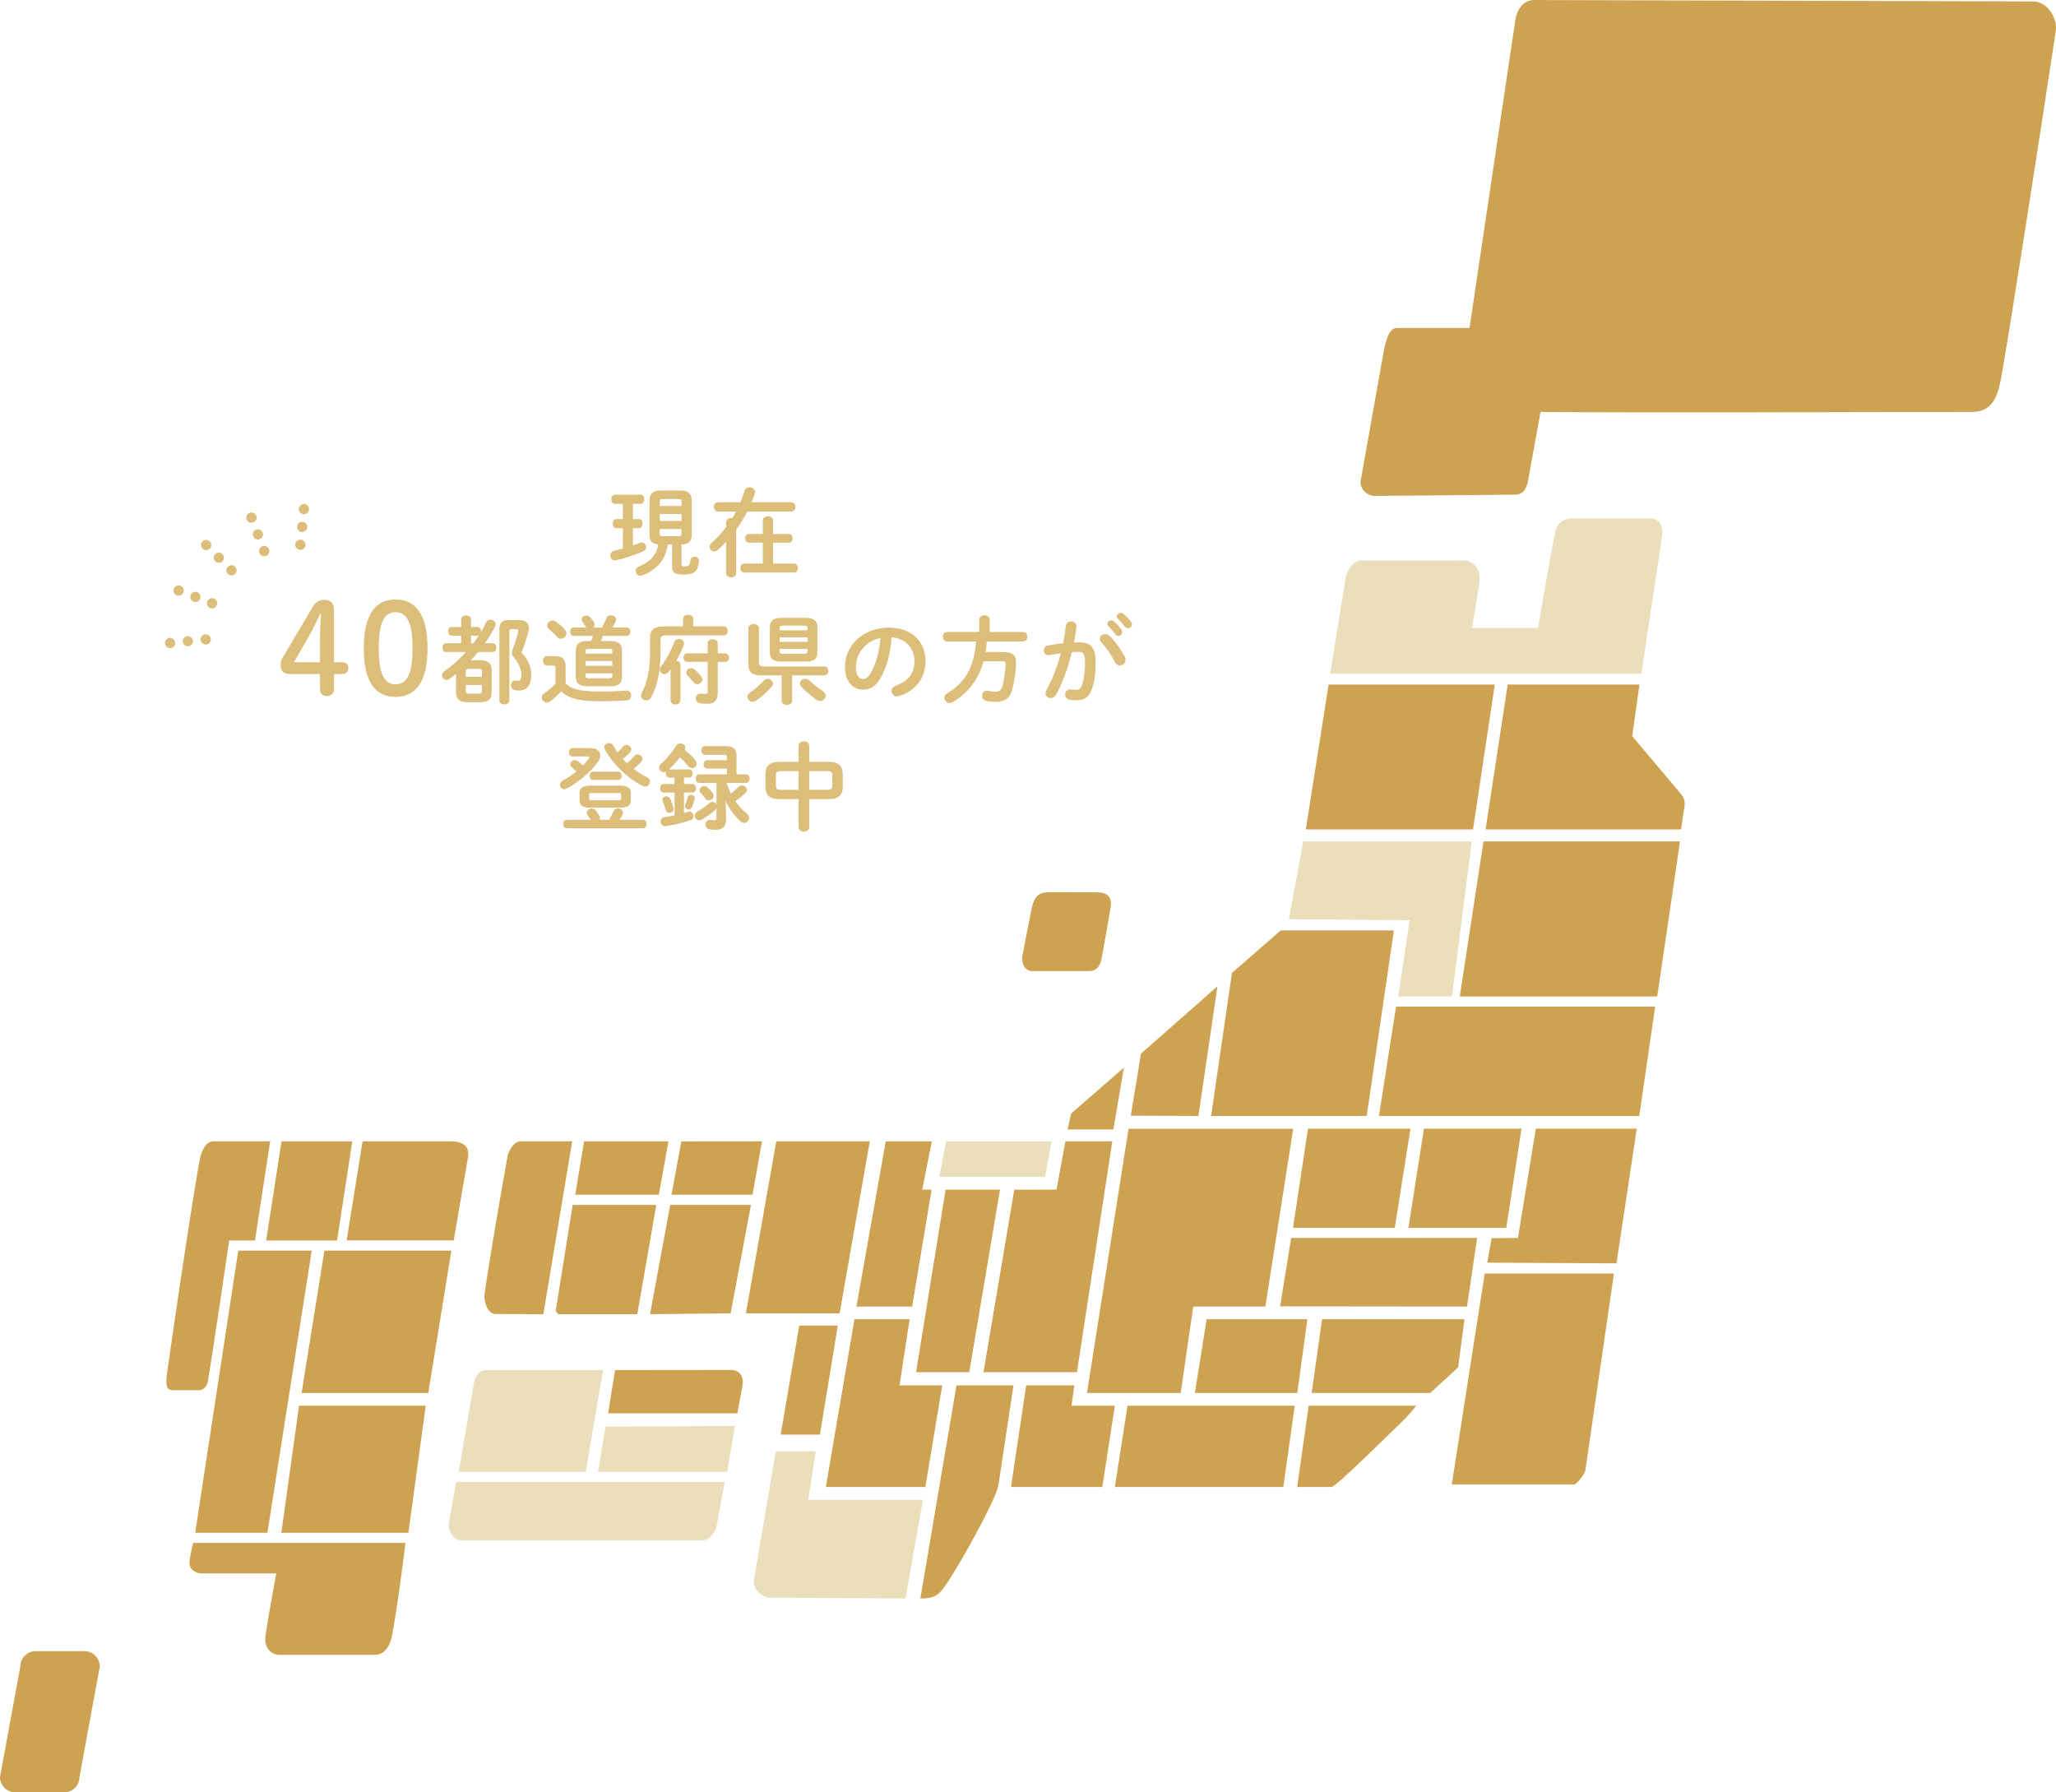 <svg width="390" height="340" viewBox="0 0 390 340" fill="none" xmlns="http://www.w3.org/2000/svg">
<g clip-path="url(#clip0_9323_46172)">
<path d="M385.617 0.27L291.467 0.01C289.191 -0.145 288.113 1.265 287.521 3.283L278.75 62.218H264.969C263.526 62.218 262.939 64.434 262.544 66.273L258.064 91.418C258.074 92.856 259.315 94.029 260.706 94.068L287.44 93.832C288.556 93.832 289.47 93.141 289.802 91.432C290.317 88.733 292.218 78.136 292.218 78.136C317.604 78.343 348.702 78.136 374.093 78.136C378.428 78.136 379.116 74.341 379.751 70.821C381.344 61.716 386.416 29.33 389.967 5.784C390.27 3.766 388.591 0.265 385.622 0.265L385.617 0.27Z" fill="#CDA250"/>
<path d="M137.469 281.102C137.469 281.102 136.405 286.987 135.943 289.42C135.645 290.994 134.298 292.191 133.388 292.191H87.442C86.326 292.191 84.969 290.767 85.147 288.894L86.528 281.102H137.469Z" fill="#EADEBB"/>
<path d="M114.397 259.893L111.101 279.175H87.004L89.929 262.22C90.146 261.08 90.935 259.893 92.33 259.893H114.397Z" fill="#EADEBB"/>
<path d="M139.389 270.499L137.945 279.175H113.439L114.878 270.615L139.389 270.499Z" fill="#EADEBB"/>
<path d="M139.87 268.086H115.359L116.673 259.888C116.673 259.888 131.859 259.864 138.629 259.864C140.361 259.864 141.121 261.211 140.856 262.722L139.87 268.086Z" fill="#CDA250"/>
<path d="M240.025 247.838H226.341L223.969 264.229H206.189L214.071 214.119H245.308L240.025 247.838Z" fill="#CDA250"/>
<path d="M311.339 127.791H252.324L255.293 109.343C255.707 107.977 256.737 106.311 258.31 106.311C264.671 106.364 270.763 106.311 277.581 106.311C279.587 106.311 280.91 108.044 280.641 110.173C280.28 113.007 279.241 119.11 279.241 119.11H291.737C291.737 119.11 294.378 103.728 295.028 100.899C295.422 99.19 296.515 98.355 298.203 98.355H313.25C315.039 98.355 315.506 100.421 315.309 101.478L311.344 127.786L311.339 127.791Z" fill="#EADEBB"/>
<path d="M314.355 189.018H276.906L281.4 159.611H318.681L314.355 189.018Z" fill="#CDA250"/>
<path d="M264.409 176.485L259.251 211.681H229.736L233.687 184.548L242.949 176.485H264.409Z" fill="#CDA250"/>
<path d="M310.953 211.681H261.566L264.819 190.95H313.961L310.953 211.681Z" fill="#CDA250"/>
<path d="M306.145 241.572L300.741 278.815C300.765 279.496 298.966 281.586 298.696 281.586H275.389L281.634 241.572H306.145Z" fill="#CDA250"/>
<path d="M283.547 129.853L279.414 157.333H247.695L252.021 129.853H283.547Z" fill="#CDA250"/>
<path d="M310.986 129.853L309.61 139.639C309.61 139.639 318.348 149.98 319.07 150.898C319.792 151.815 319.566 152.998 319.378 154.012C319.094 155.552 318.882 157.333 318.882 157.333H281.799L285.995 129.853H310.986Z" fill="#CDA250"/>
<path d="M192.398 225.669L200.414 225.66L202.098 216.501H210.995L204.283 260.291H186.557L192.398 225.669Z" fill="#CDA250"/>
<path d="M154.732 275.319L153.332 284.478H175.071L171.77 303.215L145.609 303.066C144.011 302.467 142.808 301.361 143.015 299.667L147.163 275.319H154.722H154.732Z" fill="#EADEBB"/>
<path d="M164.991 216.501L159.265 249.124H141.486L147.251 216.501H164.991Z" fill="#CDA250"/>
<path d="M275.419 189.018H265.237L267.378 174.573L244.484 174.356L247.213 159.611L279.177 159.621L275.419 189.018Z" fill="#EADEBB"/>
<path d="M310.472 214.091L306.628 239.645L282.117 239.51L282.935 234.875L287.939 234.827L291.332 214.091H310.472Z" fill="#CDA250"/>
<path d="M243.436 282.069H211.477L213.878 266.644H245.596L243.436 282.069Z" fill="#CDA250"/>
<path d="M175.529 282.069H156.652L162.08 250.248H172.55L170.625 262.786H178.733L175.529 282.069Z" fill="#CDA250"/>
<path d="M242.82 247.804L278.273 247.838L280.197 234.821H244.918L242.82 247.804Z" fill="#CDA250"/>
<path d="M179.373 225.663H189.689L183.858 260.289H173.768L179.373 225.663Z" fill="#CDA250"/>
<path d="M192.25 262.785L189.359 281.928C188.671 284.979 180.669 299.434 178.523 301.805C177.508 302.925 176.579 303.215 174.582 303.215L181.439 262.785H192.25Z" fill="#CDA250"/>
<path d="M108.536 216.499L103.065 249.31C103.065 249.31 96.367 249.242 94.01 249.242C92.398 249.242 91.763 246.708 91.912 245.559C92.682 239.678 95.213 225.247 96.281 219.338C96.454 218.372 97.416 216.494 98.817 216.494H108.541L108.536 216.499Z" fill="#CDA250"/>
<path d="M277.796 250.248L276.579 259.397L271.305 264.23H248.811L250.774 250.248H277.796Z" fill="#CDA250"/>
<path d="M248.113 214.091H267.552L264.579 232.896H245.27L248.113 214.091Z" fill="#CDA250"/>
<path d="M270.107 214.091H288.617L285.726 232.896H267.162L270.107 214.091Z" fill="#CDA250"/>
<path d="M124.491 228.556L120.887 249.287H105.99C105.832 249.287 105.225 248.659 105.466 248.302L108.632 228.556H124.491Z" fill="#CDA250"/>
<path d="M142.449 228.556L138.6 249.123L123.309 249.287L127.134 228.556H142.449Z" fill="#CDA250"/>
<path d="M176.755 216.501L174.941 225.664H176.712L173.026 247.839H162.455L168.013 216.501H176.755Z" fill="#CDA250"/>
<path d="M203.788 262.785L203.254 266.643H211.477L209.091 282.068H191.773L194.656 262.785H203.788Z" fill="#CDA250"/>
<path d="M247.999 250.248L246.079 264.23H226.654L228.887 250.248H247.999Z" fill="#CDA250"/>
<path d="M214.498 211.633L216.428 199.872L230.935 187.088L227.331 211.682L214.498 211.633Z" fill="#CDA250"/>
<path d="M246.059 282.069H252.569C253.387 282.069 263.068 272.427 264.598 270.994C266.022 269.651 267.471 268.189 268.669 266.644H248.243L246.059 282.069Z" fill="#CDA250"/>
<path d="M158.924 251.436L155.527 272.128H148.088L151.615 251.436H158.924Z" fill="#CDA250"/>
<path d="M109.113 226.625H124.973L126.801 216.501H110.793L109.113 226.625Z" fill="#CDA250"/>
<path d="M144.541 216.501L142.751 226.625H127.373L129.25 216.515L144.541 216.501Z" fill="#CDA250"/>
<path d="M199.463 216.501L198.255 223.25H178.152L179.466 216.501H199.463Z" fill="#EADEBB"/>
<path d="M202.502 214.255L203.19 211.228L213.193 202.504L211.187 214.255H202.502Z" fill="#CDA250"/>
<path d="M59.135 237.231L50.724 290.749H37.025L45.196 237.231H59.135Z" fill="#CDA250"/>
<path d="M81.24 264.229H57.211L61.537 237.231C61.537 237.231 83.959 237.231 85.619 237.231L81.24 264.229Z" fill="#CDA250"/>
<path d="M76.915 292.677C76.915 292.677 75.37 305.307 74.307 310.55C74.018 311.979 73.08 313.915 71.088 313.915H53.102C51.264 313.915 50.017 312.409 50.373 310.13C51.139 305.21 52.404 298.461 52.404 298.461H38.229C37.199 298.461 35.727 297.722 35.953 296.109C36.203 294.338 36.651 292.677 36.651 292.677H76.91H76.915Z" fill="#CDA250"/>
<path d="M80.758 266.644L77.467 290.75H53.365L56.729 266.644H80.758Z" fill="#CDA250"/>
<path d="M48.362 235.306H43.473C43.473 235.306 40.475 255.892 39.407 262.14C39.258 263.023 38.479 263.699 37.901 263.699H32.724C31.189 263.699 31.482 261.821 31.834 259.422C32.733 253.242 35.587 233.244 37.723 220.817C37.997 219.209 38.604 216.501 40.543 216.501H51.249L48.367 235.301L48.362 235.306Z" fill="#CDA250"/>
<path d="M88.74 219.721C89.091 217.703 88.302 216.501 85.42 216.501H68.772L65.76 235.301H86.06L88.74 219.716V219.721Z" fill="#CDA250"/>
<path d="M50.484 235.306L53.405 216.501H66.825L63.938 235.306H50.484Z" fill="#CDA250"/>
<path d="M195.724 184.201C194.463 184.201 193.66 182.729 193.953 181.251C194.564 178.19 195.57 172.638 195.887 171.552C196.479 169.514 197.721 169.234 199.26 169.234C201.074 169.234 205.439 169.259 207.883 169.259C209.62 169.259 210.996 169.741 210.678 171.991C210.491 173.324 209.172 180.797 208.946 181.908C208.633 183.424 207.902 184.206 206.54 184.206H195.724V184.201Z" fill="#CDA250"/>
<path d="M12.159 340H2.921C1.309 340 0 338.687 0 337.07L3.849 316.136C3.849 314.518 5.158 313.205 6.77 313.205H16.008C17.62 313.205 18.929 314.518 18.929 316.136L15.08 337.07C15.08 338.687 13.771 340 12.159 340Z" fill="#CDA250"/>
<path d="M60.703 127.857H54.991C53.863 127.857 53.239 127.281 53.239 126.225C53.239 125.577 53.359 125.169 53.767 124.497L59.287 115.185C59.887 114.177 60.439 113.793 61.495 113.793C62.839 113.793 63.367 114.489 63.367 115.905V125.625H64.807C65.647 125.625 66.079 126.009 66.079 126.729C66.079 127.449 65.647 127.857 64.807 127.857H63.367V130.689C63.367 131.553 62.863 132.033 61.999 132.033C61.159 132.033 60.703 131.553 60.703 130.689V127.857ZM60.703 125.625V121.209C60.703 119.601 60.775 118.041 60.895 116.433H60.727C60.103 117.849 59.431 119.217 58.591 120.681L55.759 125.625H60.703ZM75.026 113.721C78.674 113.721 81.099 116.313 81.099 122.961C81.099 129.609 78.674 132.201 75.026 132.201C71.379 132.201 69.002 129.609 69.002 122.961C69.002 116.313 71.379 113.721 75.026 113.721ZM75.026 116.121C73.034 116.121 71.835 117.801 71.835 122.961C71.835 128.121 73.034 129.801 75.026 129.801C77.043 129.801 78.266 128.121 78.266 122.961C78.266 117.801 77.043 116.121 75.026 116.121ZM86.5 131.349V127.821C86.086 128.163 85.672 128.487 85.24 128.793C85.06 128.937 84.862 128.991 84.7 128.991C84.214 128.991 83.854 128.559 83.854 128.109C83.854 127.839 83.98 127.551 84.286 127.335C85.726 126.327 87.13 125.085 88.408 123.681H84.61C84.142 123.681 83.908 123.267 83.908 122.853C83.908 122.439 84.142 122.025 84.61 122.025H87.472V120.585H85.708C85.24 120.585 85.006 120.171 85.006 119.757C85.006 119.343 85.24 118.929 85.708 118.929H87.472V117.507C87.472 116.985 87.94 116.733 88.408 116.733C88.876 116.733 89.344 116.985 89.344 117.507V118.929H90.55C91.018 118.929 91.252 119.343 91.252 119.757V119.883C91.594 119.289 91.918 118.695 92.206 118.083C92.386 117.705 92.71 117.543 93.034 117.543C93.538 117.543 94.024 117.903 94.024 118.407C94.024 118.551 93.988 118.695 93.916 118.839C93.376 119.901 92.728 120.963 91.972 122.025H93.448C93.916 122.025 94.15 122.439 94.15 122.853C94.15 123.267 93.916 123.681 93.448 123.681H90.676C90.226 124.221 89.776 124.743 89.29 125.247H91.108C92.602 125.247 93.268 125.859 93.268 127.101V131.349C93.268 132.771 92.404 133.203 91.108 133.203H88.66C87.166 133.203 86.5 132.591 86.5 131.349ZM88.93 131.583H90.838C91.288 131.583 91.414 131.439 91.414 131.079V129.927H88.354V131.079C88.354 131.493 88.552 131.583 88.93 131.583ZM91.414 128.379V127.371C91.414 127.011 91.288 126.867 90.838 126.867H88.93C88.48 126.867 88.354 127.011 88.354 127.371V128.379H91.414ZM89.344 122.025H89.794C90.154 121.539 90.514 121.035 90.856 120.513C90.766 120.567 90.658 120.585 90.55 120.585H89.344V122.025ZM96.58 117.615H98.38C99.694 117.615 100.324 118.173 100.324 119.127C100.324 119.379 100.27 119.649 100.198 119.955C99.838 121.305 99.37 122.691 98.92 123.789C100.27 125.229 100.774 126.579 100.774 127.983C100.774 130.089 99.874 130.989 98.452 130.989C98.11 130.989 97.894 130.953 97.606 130.899C97.12 130.809 96.904 130.413 96.904 129.999C96.904 129.549 97.192 129.099 97.678 129.099H97.786C97.984 129.117 98.11 129.153 98.272 129.153C98.614 129.153 98.902 128.919 98.902 127.965C98.902 126.975 98.38 125.715 97.462 124.707C97.21 124.437 97.102 124.167 97.102 123.825C97.102 123.591 97.156 123.339 97.282 123.033C97.642 122.223 98.038 120.945 98.272 119.847C98.29 119.757 98.308 119.685 98.308 119.613C98.308 119.415 98.2 119.343 97.93 119.343H97.048C96.706 119.343 96.616 119.469 96.616 119.829V132.897C96.616 133.383 96.148 133.617 95.68 133.617C95.194 133.617 94.726 133.383 94.726 132.897V119.397C94.726 118.173 95.194 117.615 96.58 117.615ZM111.412 121.593H112.132C112.258 121.269 112.384 120.945 112.474 120.621H108.802C108.37 120.621 108.154 120.225 108.154 119.829C108.154 119.433 108.37 119.037 108.802 119.037H111.25C111.178 118.965 111.106 118.893 111.052 118.785C110.926 118.569 110.71 118.245 110.476 117.939C110.368 117.795 110.314 117.633 110.314 117.507C110.314 117.093 110.764 116.769 111.232 116.769C111.484 116.769 111.736 116.859 111.934 117.075C112.186 117.327 112.456 117.687 112.654 117.993C112.744 118.155 112.798 118.317 112.798 118.461C112.798 118.695 112.69 118.893 112.546 119.037H114.184C114.49 118.479 114.796 117.867 115.03 117.273C115.174 116.877 115.534 116.715 115.894 116.715C116.38 116.715 116.884 117.021 116.884 117.507C116.884 117.597 116.866 117.705 116.812 117.813C116.632 118.227 116.416 118.641 116.182 119.037H118.918C119.35 119.037 119.566 119.433 119.566 119.829C119.566 120.225 119.35 120.621 118.918 120.621H114.364C114.256 120.945 114.148 121.269 114.004 121.593H115.786C117.37 121.593 117.982 122.187 117.982 123.465V128.307C117.982 129.801 117.154 130.179 115.786 130.179H111.412C109.828 130.179 109.216 129.585 109.216 128.307V123.465C109.216 122.187 109.828 121.593 111.412 121.593ZM111.61 128.667H115.588C116.02 128.667 116.146 128.559 116.146 128.217V127.731H111.052V128.217C111.052 128.613 111.268 128.667 111.61 128.667ZM111.052 125.391V126.309H116.146V125.391H111.052ZM116.146 123.987V123.519C116.146 123.177 116.02 123.069 115.588 123.069H111.61C111.178 123.069 111.052 123.177 111.052 123.519V123.987H116.146ZM107.29 126.471V129.621C108.388 130.755 110.08 131.169 114.004 131.169C115.858 131.169 117.352 131.115 118.738 130.989H118.846C119.44 130.989 119.728 131.439 119.728 131.925C119.728 132.375 119.458 132.843 118.864 132.879C117.388 132.969 115.93 133.023 114.022 133.023C109.756 133.023 107.812 132.465 106.462 131.115C105.868 131.799 105.166 132.447 104.356 133.041C104.158 133.185 103.942 133.257 103.744 133.257C103.204 133.257 102.772 132.807 102.772 132.303C102.772 132.015 102.934 131.709 103.294 131.457C104.032 130.953 104.752 130.359 105.364 129.693V126.705C105.364 126.363 105.274 126.237 104.806 126.237H103.78C103.258 126.237 102.988 125.787 102.988 125.337C102.988 124.905 103.258 124.455 103.78 124.455H105.238C106.732 124.455 107.29 125.085 107.29 126.471ZM105.49 117.939C106.102 118.371 106.678 118.911 107.128 119.433C107.344 119.667 107.434 119.919 107.434 120.153C107.434 120.711 106.948 121.161 106.408 121.161C106.12 121.161 105.832 121.035 105.58 120.747C105.112 120.207 104.68 119.793 104.158 119.361C103.906 119.145 103.798 118.893 103.798 118.659C103.798 118.173 104.248 117.705 104.806 117.705C105.022 117.705 105.256 117.777 105.49 117.939ZM127.198 132.843V126.975C127.054 127.155 126.928 127.335 126.784 127.497C126.55 127.767 126.28 127.893 126.028 127.893C125.578 127.893 125.164 127.497 125.164 127.011C125.164 126.813 125.236 126.579 125.416 126.363C126.388 125.139 127.342 123.357 127.9 121.791C128.044 121.377 128.404 121.197 128.764 121.197C129.25 121.197 129.754 121.521 129.754 122.061C129.754 122.187 129.736 122.313 129.682 122.439C129.34 123.357 128.836 124.383 128.278 125.337C128.71 125.391 129.07 125.661 129.07 126.129V132.843C129.07 133.365 128.602 133.635 128.134 133.635C127.666 133.635 127.198 133.365 127.198 132.843ZM129.574 118.821V117.363C129.574 116.877 130.06 116.625 130.546 116.625C131.014 116.625 131.5 116.877 131.5 117.363V118.821H137.332C137.8 118.821 138.034 119.253 138.034 119.667C138.034 120.099 137.8 120.531 137.332 120.531H126.334C125.524 120.531 125.29 120.765 125.29 121.377V123.753C125.29 127.263 124.732 129.963 123.562 132.231C123.328 132.681 122.95 132.861 122.59 132.861C122.068 132.861 121.6 132.501 121.6 131.943C121.6 131.763 121.654 131.565 121.762 131.367C122.806 129.369 123.31 126.957 123.31 123.681V120.963C123.31 119.505 124.03 118.821 125.866 118.821H129.574ZM134.236 125.553H130.366C129.898 125.553 129.646 125.139 129.646 124.743C129.646 124.329 129.898 123.933 130.366 123.933H134.236V122.043C134.236 121.503 134.722 121.251 135.19 121.251C135.676 121.251 136.144 121.503 136.144 122.043V123.933H137.566C138.052 123.933 138.286 124.347 138.286 124.743C138.286 125.157 138.052 125.553 137.566 125.553H136.144V131.421C136.144 132.951 135.478 133.509 134.038 133.509C133.624 133.509 133.21 133.473 132.742 133.383C132.22 133.275 131.986 132.879 131.986 132.483C131.986 132.015 132.31 131.547 132.886 131.547C132.958 131.547 133.03 131.547 133.102 131.565C133.372 131.619 133.552 131.637 133.75 131.637C134.11 131.637 134.236 131.529 134.236 131.187V125.553ZM131.788 127.011C132.184 127.335 132.67 127.857 133.03 128.325C133.174 128.523 133.228 128.703 133.228 128.883C133.228 129.387 132.778 129.783 132.274 129.783C132.004 129.783 131.734 129.657 131.518 129.369C131.248 129.009 130.852 128.577 130.456 128.181C130.258 127.965 130.168 127.767 130.168 127.569C130.168 127.119 130.618 126.741 131.104 126.741C131.338 126.741 131.572 126.831 131.788 127.011ZM152.794 125.499H148.276C146.71 125.499 146.026 124.977 146.026 123.735V118.965C146.026 117.723 146.71 117.201 148.276 117.201H152.794C154.36 117.201 155.044 117.723 155.044 118.965V123.735C155.044 125.211 154.09 125.499 152.794 125.499ZM148.546 124.023H152.524C153.028 124.023 153.172 123.897 153.172 123.555V123.087H147.898V123.555C147.898 123.987 148.186 124.023 148.546 124.023ZM147.898 120.891V121.755H153.172V120.891H147.898ZM153.172 119.559V119.145C153.172 118.803 153.028 118.677 152.524 118.677H148.546C148.042 118.677 147.898 118.803 147.898 119.145V119.559H153.172ZM150.256 128.109V132.915C150.256 133.437 149.77 133.707 149.266 133.707C148.78 133.707 148.276 133.437 148.276 132.915V128.109H144.388C142.588 128.109 141.958 127.443 141.958 126.003V119.181C141.958 118.659 142.462 118.389 142.966 118.389C143.47 118.389 143.974 118.659 143.974 119.181V125.607C143.974 126.219 144.208 126.417 144.856 126.417H156.376C156.862 126.417 157.114 126.831 157.114 127.263C157.114 127.677 156.862 128.109 156.376 128.109H150.256ZM143.38 132.915C143.182 133.059 142.966 133.113 142.768 133.113C142.228 133.113 141.778 132.663 141.778 132.177C141.778 131.907 141.922 131.601 142.282 131.367C143.164 130.773 144.136 129.909 144.91 129.081C145.126 128.847 145.378 128.757 145.63 128.757C146.134 128.757 146.62 129.153 146.62 129.657C146.62 129.837 146.548 130.053 146.386 130.251C145.612 131.187 144.478 132.195 143.38 132.915ZM153.532 129.081C154.18 129.711 155.224 130.521 156.016 131.061C156.43 131.331 156.61 131.673 156.61 131.997C156.61 132.519 156.124 132.969 155.566 132.969C155.35 132.969 155.116 132.915 154.9 132.753C153.874 132.033 152.776 131.097 152.02 130.287C151.822 130.071 151.732 129.855 151.732 129.657C151.732 129.153 152.218 128.757 152.758 128.757C153.01 128.757 153.298 128.847 153.532 129.081ZM163.648 130.809C161.812 130.809 160.282 129.333 160.282 126.525C160.282 122.421 163.684 119.055 168.634 119.055C173.026 119.055 175.564 121.809 175.564 125.391C175.564 128.649 173.638 131.043 170.542 132.033C170.398 132.087 170.254 132.105 170.128 132.105C169.516 132.105 169.12 131.601 169.12 131.079C169.12 130.683 169.336 130.287 169.876 130.089C172.432 129.171 173.458 127.623 173.458 125.391C173.458 123.033 171.856 121.089 169.12 120.891C168.94 123.879 168.202 126.579 167.086 128.541C166.096 130.287 165.034 130.809 163.648 130.809ZM167.014 121.017C164.332 121.539 162.352 123.861 162.352 126.525C162.352 128.181 163 128.793 163.648 128.793C164.206 128.793 164.692 128.505 165.214 127.587C166.132 125.985 166.798 123.663 167.014 121.017ZM185.752 119.883V117.525C185.752 116.985 186.256 116.715 186.742 116.715C187.246 116.715 187.732 116.985 187.732 117.525V119.883H194.086C194.608 119.883 194.878 120.333 194.878 120.783C194.878 121.233 194.608 121.683 194.086 121.683H187.192C187.156 122.349 187.066 123.015 186.958 123.681H190.216C191.944 123.681 192.736 124.221 192.736 125.643C192.736 126.921 192.466 128.919 192.088 130.521C191.638 132.411 190.666 133.131 188.938 133.131C188.254 133.131 187.696 133.077 187.066 132.933C186.526 132.807 186.274 132.393 186.274 131.997C186.274 131.493 186.616 131.007 187.21 131.007C187.282 131.007 187.372 131.025 187.462 131.043C188.038 131.169 188.416 131.223 188.848 131.223C189.532 131.223 189.964 130.935 190.18 130.071C190.522 128.721 190.756 126.885 190.756 125.931C190.756 125.571 190.612 125.445 190.18 125.445H186.562C185.59 128.973 183.61 131.475 180.712 133.185C180.496 133.311 180.298 133.365 180.118 133.365C179.542 133.365 179.128 132.879 179.128 132.375C179.128 132.051 179.29 131.745 179.704 131.493C180.748 130.863 181.702 130.125 182.512 129.171C184.276 127.101 184.978 124.347 185.14 121.683H179.614C179.11 121.683 178.84 121.233 178.84 120.783C178.84 120.333 179.11 119.883 179.614 119.883H185.752ZM203.32 123.699C202.6 126.669 201.556 129.585 200.278 131.835C200.044 132.249 199.666 132.411 199.306 132.411C198.784 132.411 198.316 132.051 198.316 131.511C198.316 131.349 198.37 131.151 198.478 130.953C199.612 128.955 200.548 126.489 201.232 123.915C200.494 124.005 199.774 124.131 199.09 124.275C199.018 124.293 198.928 124.293 198.856 124.293C198.298 124.293 197.992 123.843 197.992 123.375C197.992 122.961 198.244 122.547 198.802 122.439C199.72 122.259 200.71 122.133 201.664 122.025C201.88 120.927 202.06 119.811 202.186 118.713C202.258 118.137 202.708 117.867 203.176 117.867C203.68 117.867 204.184 118.191 204.184 118.767V118.893C204.076 119.865 203.914 120.873 203.716 121.863C204.076 121.845 204.4 121.845 204.688 121.845C206.992 121.845 207.838 122.889 207.838 125.715C207.838 127.407 207.658 128.919 207.352 130.017C206.776 132.087 205.966 132.825 204.148 132.825C203.716 132.825 203.266 132.789 202.924 132.735C202.312 132.645 202.042 132.195 202.042 131.763C202.042 131.259 202.366 130.773 202.96 130.773C202.996 130.773 203.05 130.791 203.104 130.791C203.446 130.827 203.716 130.863 204.094 130.863C204.724 130.863 205.048 130.665 205.354 129.603C205.66 128.577 205.822 127.173 205.822 125.697C205.822 124.077 205.516 123.645 204.652 123.645C204.256 123.645 203.806 123.663 203.32 123.699ZM210.484 120.621C211.618 121.701 212.734 123.357 213.346 124.563C213.454 124.779 213.49 124.995 213.49 125.175C213.49 125.805 212.986 126.219 212.446 126.219C212.086 126.219 211.708 126.021 211.456 125.535C210.808 124.239 209.854 122.853 208.9 121.827C208.702 121.611 208.612 121.377 208.612 121.179C208.612 120.675 209.116 120.279 209.656 120.279C209.944 120.279 210.232 120.387 210.484 120.621ZM212.032 117.345C211.888 117.201 211.834 117.057 211.834 116.913C211.834 116.553 212.176 116.247 212.59 116.247C212.77 116.247 212.95 116.319 213.13 116.463C213.598 116.859 214.138 117.417 214.516 117.939C214.66 118.119 214.714 118.299 214.714 118.479C214.714 118.875 214.372 119.163 213.994 119.163C213.778 119.163 213.544 119.073 213.364 118.839C212.95 118.317 212.446 117.777 212.032 117.345ZM210.232 118.767C210.106 118.623 210.052 118.479 210.052 118.353C210.052 117.993 210.412 117.669 210.808 117.669C210.97 117.669 211.15 117.723 211.312 117.867C211.798 118.299 212.338 118.875 212.716 119.433C212.842 119.595 212.878 119.757 212.878 119.919C212.878 120.315 212.536 120.639 212.158 120.639C211.942 120.639 211.726 120.531 211.564 120.297C211.132 119.703 210.646 119.181 210.232 118.767ZM117.662 153.207H111.92C110.426 153.207 109.922 152.703 109.922 151.713V150.525C109.922 149.535 110.426 149.031 111.92 149.031H117.662C119.174 149.031 119.66 149.535 119.66 150.525V151.713C119.66 153.009 118.778 153.207 117.662 153.207ZM112.244 151.803H117.338C117.716 151.803 117.824 151.713 117.824 151.443V150.777C117.824 150.525 117.716 150.435 117.338 150.435H112.244C111.866 150.435 111.758 150.525 111.758 150.777V151.443C111.758 151.695 111.866 151.803 112.244 151.803ZM118.13 143.973C118.382 144.261 118.652 144.513 118.922 144.783C119.408 144.387 119.876 143.937 120.29 143.433C120.488 143.199 120.722 143.109 120.956 143.109C121.424 143.109 121.856 143.487 121.856 143.955C121.856 144.135 121.802 144.315 121.64 144.495C121.208 144.981 120.722 145.431 120.182 145.845C120.974 146.457 121.82 146.997 122.666 147.393C123.116 147.609 123.296 147.951 123.296 148.275C123.296 148.743 122.9 149.193 122.378 149.193C122.216 149.193 122.054 149.157 121.874 149.067C119.066 147.663 116.15 144.855 114.728 142.137C114.656 141.993 114.62 141.867 114.62 141.741C114.62 141.273 115.052 140.949 115.52 140.949C115.826 140.949 116.15 141.093 116.366 141.471C116.6 141.903 116.834 142.317 117.104 142.713C117.482 142.389 117.842 142.029 118.166 141.633C118.364 141.399 118.598 141.309 118.832 141.309C119.3 141.309 119.75 141.687 119.75 142.137C119.75 142.317 119.678 142.497 119.516 142.677C119.084 143.145 118.634 143.577 118.13 143.973ZM107.51 155.511H112.028C111.866 155.223 111.65 154.899 111.47 154.665C111.344 154.503 111.308 154.323 111.308 154.179C111.308 153.729 111.758 153.369 112.244 153.369C112.514 153.369 112.784 153.477 112.982 153.729C113.216 154.017 113.468 154.377 113.666 154.701C113.756 154.863 113.792 155.007 113.792 155.151C113.792 155.277 113.756 155.403 113.702 155.511H115.538C115.862 154.953 116.114 154.449 116.384 153.855C116.546 153.513 116.87 153.351 117.194 153.351C117.68 153.351 118.184 153.693 118.184 154.179C118.184 154.305 118.148 154.431 118.076 154.575C117.914 154.881 117.734 155.205 117.536 155.511H121.964C122.432 155.511 122.648 155.907 122.648 156.303C122.648 156.717 122.432 157.113 121.964 157.113H107.51C107.06 157.113 106.826 156.717 106.826 156.303C106.826 155.907 107.06 155.511 107.51 155.511ZM108.59 141.903H111.92C113.18 141.903 113.864 142.461 113.864 143.271C113.864 143.649 113.72 144.099 113.396 144.549C112.1 146.403 109.778 148.365 107.51 149.571C107.33 149.661 107.168 149.715 107.006 149.715C106.538 149.715 106.214 149.301 106.214 148.887C106.214 148.581 106.358 148.275 106.736 148.077C107.654 147.591 108.554 146.979 109.346 146.349C109.022 146.025 108.698 145.755 108.518 145.611C108.284 145.431 108.194 145.215 108.194 144.981C108.194 144.567 108.554 144.171 109.022 144.171C109.202 144.171 109.382 144.225 109.58 144.369C109.886 144.567 110.21 144.837 110.588 145.215C111.002 144.765 111.38 144.333 111.686 143.901C111.758 143.793 111.794 143.703 111.794 143.649C111.794 143.541 111.686 143.487 111.434 143.487H108.59C108.14 143.487 107.906 143.091 107.906 142.695C107.906 142.299 108.14 141.903 108.59 141.903ZM117.266 147.951H112.496C112.064 147.951 111.848 147.555 111.848 147.159C111.848 146.763 112.064 146.367 112.496 146.367H117.266C117.716 146.367 117.932 146.763 117.932 147.159C117.932 147.555 117.716 147.951 117.266 147.951ZM135.914 148.509H132.656C132.206 148.509 131.972 148.095 131.972 147.699C131.972 147.285 132.206 146.889 132.656 146.889H137.876V145.791H134.132C133.682 145.791 133.448 145.395 133.448 144.999C133.448 144.603 133.682 144.207 134.132 144.207H137.876V143.613C137.876 143.235 137.804 143.181 137.39 143.181H133.736C133.268 143.181 133.034 142.767 133.034 142.353C133.034 141.939 133.268 141.525 133.736 141.525H137.66C139.208 141.525 139.712 142.227 139.712 143.379V146.889H141.494C141.962 146.889 142.196 147.303 142.196 147.699C142.196 148.113 141.962 148.509 141.494 148.509H137.858C138.056 149.211 138.326 149.895 138.65 150.543C139.118 150.183 139.586 149.769 140.054 149.301C140.27 149.085 140.522 148.995 140.756 148.995C141.242 148.995 141.674 149.373 141.674 149.841C141.674 150.057 141.566 150.309 141.296 150.543C140.738 151.029 140.144 151.515 139.478 151.965C140.108 152.865 140.846 153.639 141.674 154.341C141.98 154.611 142.106 154.899 142.106 155.169C142.106 155.673 141.674 156.105 141.17 156.105C140.954 156.105 140.72 156.033 140.504 155.835C139.352 154.773 138.362 153.459 137.642 151.947L137.714 154.611V155.547C137.714 156.879 137.012 157.401 135.716 157.401C135.212 157.401 134.888 157.365 134.528 157.293C134.024 157.185 133.808 156.807 133.808 156.411C133.808 155.943 134.096 155.511 134.654 155.511C134.726 155.511 134.798 155.511 134.888 155.529C135.158 155.583 135.302 155.601 135.518 155.601C135.788 155.601 135.914 155.529 135.914 155.169V153.297C135.86 153.405 135.788 153.531 135.662 153.639C134.996 154.287 134.114 154.899 133.088 155.493C132.944 155.583 132.782 155.619 132.656 155.619C132.17 155.619 131.774 155.151 131.774 154.701C131.774 154.431 131.9 154.179 132.206 153.999C133.142 153.459 133.97 152.883 134.6 152.307C134.762 152.163 134.942 152.109 135.122 152.109C135.464 152.109 135.77 152.325 135.914 152.631V148.509ZM126.86 145.953H130.712C131.162 145.953 131.378 146.331 131.378 146.727C131.378 147.105 131.162 147.501 130.712 147.501H129.74V148.725H131.342C131.792 148.725 132.026 149.121 132.026 149.535C132.026 149.931 131.792 150.345 131.342 150.345H129.74V154.233C130.01 154.161 130.262 154.071 130.532 153.999C130.622 153.963 130.712 153.963 130.784 153.963C131.27 153.963 131.558 154.395 131.558 154.809C131.558 155.133 131.414 155.439 131.036 155.565C129.47 156.105 127.814 156.501 126.284 156.717H126.158C125.618 156.717 125.312 156.267 125.312 155.835C125.312 155.457 125.528 155.097 126.014 155.025C126.662 154.917 127.31 154.809 127.958 154.665V150.345H125.87C125.438 150.345 125.204 149.931 125.204 149.535C125.204 149.121 125.438 148.725 125.87 148.725H127.958V147.501H126.968C126.518 147.501 126.302 147.105 126.302 146.727C126.302 146.601 126.32 146.457 126.374 146.349C126.23 146.439 126.068 146.475 125.924 146.475C125.438 146.475 125.024 146.061 125.024 145.593C125.024 145.341 125.15 145.089 125.42 144.855C126.392 144.045 127.544 142.659 128.264 141.453C128.444 141.147 128.75 141.021 129.038 141.021C129.524 141.021 129.992 141.345 129.992 141.831C129.992 141.975 129.938 142.119 129.866 142.263C130.568 142.785 131.306 143.451 131.882 144.153C132.08 144.387 132.152 144.621 132.152 144.837C132.152 145.323 131.738 145.701 131.27 145.701C131.018 145.701 130.73 145.575 130.496 145.287C130.046 144.711 129.56 144.189 128.966 143.649C128.354 144.495 127.634 145.269 126.86 145.953ZM127.094 151.479C127.346 152.001 127.598 152.703 127.742 153.297C127.76 153.351 127.76 153.423 127.76 153.477C127.76 153.909 127.346 154.179 126.968 154.179C126.662 154.179 126.374 154.017 126.284 153.675C126.14 153.045 125.924 152.451 125.708 151.983C125.654 151.875 125.636 151.785 125.636 151.695C125.636 151.317 126.014 151.047 126.41 151.047C126.68 151.047 126.95 151.173 127.094 151.479ZM130.442 151.245C130.532 150.921 130.784 150.777 131.072 150.777C131.432 150.777 131.792 151.011 131.792 151.407C131.792 151.461 131.792 151.515 131.774 151.569C131.63 152.163 131.45 152.631 131.288 153.045C131.144 153.405 130.874 153.549 130.604 153.549C130.262 153.549 129.92 153.297 129.92 152.937C129.92 152.865 129.938 152.775 129.974 152.685C130.154 152.253 130.298 151.821 130.442 151.245ZM134.186 149.337C134.582 149.679 134.816 149.913 135.122 150.327C135.284 150.561 135.356 150.777 135.356 150.975C135.356 151.461 134.906 151.821 134.456 151.821C134.204 151.821 133.97 151.713 133.79 151.479C133.502 151.083 133.304 150.831 132.962 150.471C132.782 150.291 132.71 150.093 132.71 149.895C132.71 149.463 133.106 149.103 133.574 149.103C133.772 149.103 133.988 149.175 134.186 149.337ZM151.484 151.587H147.92C145.94 151.587 145.202 150.849 145.202 149.175V146.925C145.202 145.251 145.94 144.513 147.92 144.513H151.484V141.435C151.484 140.895 151.988 140.625 152.492 140.625C152.996 140.625 153.5 140.895 153.5 141.435V144.513H157.136C159.116 144.513 159.854 145.251 159.854 146.925V149.175C159.854 150.849 159.116 151.587 157.136 151.587H153.5V156.933C153.5 157.473 152.996 157.743 152.492 157.743C151.988 157.743 151.484 157.473 151.484 156.933V151.587ZM148.154 149.823H151.484V146.277H148.154C147.344 146.277 147.182 146.457 147.182 147.123V148.977C147.182 149.661 147.398 149.823 148.154 149.823ZM153.5 146.277V149.823H156.902C157.712 149.823 157.874 149.643 157.874 148.977V147.123C157.874 146.457 157.712 146.277 156.902 146.277H153.5Z" fill="#DCBD79"/>
<path d="M127.49 103.286H126.662C126.32 106.184 124.466 108.146 121.91 109.118C121.748 109.172 121.604 109.208 121.478 109.208C120.938 109.208 120.578 108.776 120.578 108.308C120.578 107.966 120.794 107.606 121.28 107.408C123.206 106.652 124.556 105.356 124.862 103.268C123.638 103.178 123.206 102.548 123.206 101.36V94.97C123.206 93.674 123.818 93.044 125.312 93.044H129.11C130.586 93.044 131.216 93.674 131.216 94.97V101.36C131.216 102.638 130.694 103.268 129.272 103.286V107.048C129.272 107.354 129.344 107.426 129.884 107.426C130.622 107.426 130.874 107.246 130.946 106.346C131 105.842 131.378 105.608 131.756 105.608C132.17 105.608 132.584 105.86 132.584 106.364C132.584 106.85 132.368 107.75 132.152 108.056C131.756 108.632 131.198 108.992 129.704 108.992C127.814 108.992 127.49 108.56 127.49 107.408V103.286ZM125.672 101.72H128.75C129.146 101.72 129.272 101.594 129.272 101.234V100.334H125.15V101.234C125.15 101.594 125.276 101.72 125.672 101.72ZM125.15 97.49V98.822H129.272V97.49H125.15ZM129.272 95.978V95.168C129.272 94.79 129.146 94.664 128.75 94.664H125.672C125.276 94.664 125.15 94.79 125.15 95.168V95.978H129.272ZM118.148 104.042V100.19H116.924C116.456 100.19 116.222 99.758 116.222 99.326C116.222 98.894 116.456 98.462 116.924 98.462H118.148V95.564H116.654C116.186 95.564 115.952 95.132 115.952 94.7C115.952 94.268 116.186 93.836 116.654 93.836H121.514C121.982 93.836 122.216 94.268 122.216 94.7C122.216 95.132 121.982 95.564 121.514 95.564H120.056V98.462H121.19C121.658 98.462 121.892 98.894 121.892 99.326C121.892 99.758 121.658 100.19 121.19 100.19H120.056V103.466C120.524 103.304 120.956 103.142 121.352 102.998C121.478 102.944 121.604 102.926 121.73 102.926C122.234 102.926 122.558 103.358 122.558 103.79C122.558 104.114 122.396 104.42 122.018 104.582C120.488 105.248 118.382 105.95 116.906 106.274C116.816 106.292 116.744 106.31 116.654 106.31C116.096 106.31 115.754 105.824 115.754 105.356C115.754 104.978 115.988 104.6 116.492 104.474C116.978 104.366 117.554 104.204 118.148 104.042ZM144.698 106.904V102.944H142.088C141.602 102.944 141.35 102.53 141.35 102.116C141.35 101.702 141.602 101.288 142.088 101.288H144.698V98.732C144.698 98.192 145.184 97.94 145.67 97.94C146.156 97.94 146.642 98.192 146.642 98.732V101.288H149.612C150.116 101.288 150.35 101.702 150.35 102.116C150.35 102.53 150.116 102.944 149.612 102.944H146.642V106.904H150.602C151.106 106.904 151.34 107.318 151.34 107.75C151.34 108.164 151.106 108.596 150.602 108.596H141.188C140.702 108.596 140.45 108.164 140.45 107.75C140.45 107.318 140.702 106.904 141.188 106.904H144.698ZM136.184 95.276H140.468C140.756 94.574 141.008 93.854 141.224 93.152C141.368 92.648 141.782 92.432 142.196 92.432C142.7 92.432 143.222 92.792 143.222 93.35C143.222 93.458 143.204 93.566 143.168 93.674C143.006 94.196 142.808 94.736 142.574 95.276H150.08C150.602 95.276 150.872 95.708 150.872 96.158C150.872 96.59 150.602 97.04 150.08 97.04H141.764C141.134 98.246 140.432 99.38 139.64 100.478V108.704C139.64 109.244 139.172 109.514 138.686 109.514C138.218 109.514 137.732 109.244 137.732 108.704V102.8C137.228 103.34 136.706 103.862 136.166 104.33C135.95 104.528 135.716 104.6 135.5 104.6C135.014 104.6 134.6 104.186 134.6 103.718C134.6 103.484 134.708 103.232 134.96 103.016C135.986 102.098 136.922 101.072 137.732 99.992V99.074C137.732 98.534 138.218 98.264 138.686 98.264C138.758 98.264 138.83 98.264 138.902 98.282C139.154 97.868 139.388 97.454 139.622 97.04H136.184C135.662 97.04 135.41 96.59 135.41 96.158C135.41 95.708 135.662 95.276 136.184 95.276Z" fill="#DCBD79"/>
<path d="M39.443 103.719C39.354 103.808 39.232 103.859 39.107 103.858C38.982 103.859 38.86 103.807 38.772 103.719C38.75 103.697 38.73 103.673 38.712 103.647C38.695 103.621 38.68 103.594 38.669 103.566C38.657 103.537 38.648 103.507 38.642 103.477C38.636 103.447 38.632 103.414 38.633 103.384C38.633 103.352 38.637 103.322 38.642 103.291C38.648 103.261 38.657 103.231 38.669 103.202C38.681 103.173 38.696 103.145 38.712 103.12C38.746 103.068 38.791 103.023 38.844 102.989C38.869 102.972 38.897 102.957 38.925 102.946C38.953 102.933 38.983 102.924 39.014 102.919C39.045 102.913 39.077 102.909 39.107 102.909C39.232 102.91 39.355 102.961 39.443 103.048C39.53 103.136 39.581 103.26 39.581 103.384C39.581 103.415 39.578 103.446 39.572 103.477C39.566 103.506 39.557 103.537 39.545 103.566C39.534 103.595 39.519 103.623 39.503 103.648C39.485 103.674 39.465 103.698 39.443 103.72L39.443 103.719Z" fill="#DCBD79" stroke="#DCBD79" stroke-miterlimit="10" stroke-linejoin="round"/>
<path d="M41.177 106.119C40.991 105.934 40.991 105.635 41.177 105.449C41.362 105.263 41.662 105.263 41.847 105.448C42.033 105.634 42.032 105.934 41.847 106.119C41.662 106.305 41.362 106.305 41.177 106.119Z" fill="#DCBD79" stroke="#DCBD79" stroke-miterlimit="10" stroke-linejoin="round"/>
<path d="M44.246 108.524C44.158 108.612 44.035 108.663 43.911 108.663C43.786 108.664 43.664 108.612 43.576 108.524C43.554 108.502 43.534 108.478 43.516 108.452C43.499 108.426 43.484 108.399 43.472 108.371C43.461 108.342 43.452 108.312 43.446 108.281C43.439 108.251 43.437 108.22 43.437 108.189C43.437 108.033 43.516 107.881 43.648 107.794C43.673 107.777 43.701 107.762 43.728 107.75C43.758 107.739 43.788 107.73 43.818 107.723C43.848 107.717 43.88 107.713 43.91 107.715C43.942 107.715 43.972 107.718 44.004 107.723C44.034 107.729 44.064 107.739 44.093 107.75C44.121 107.763 44.15 107.777 44.174 107.794C44.201 107.811 44.225 107.831 44.246 107.853C44.335 107.941 44.385 108.064 44.385 108.189C44.385 108.313 44.335 108.436 44.246 108.524Z" fill="#DCBD79" stroke="#DCBD79" stroke-miterlimit="10" stroke-linejoin="round"/>
<path d="M34.222 112.351C34.2 112.373 34.176 112.393 34.15 112.411C34.124 112.428 34.097 112.443 34.067 112.455C34.038 112.466 34.009 112.475 33.978 112.481C33.948 112.488 33.916 112.49 33.885 112.49C33.854 112.49 33.823 112.487 33.792 112.481C33.763 112.475 33.732 112.466 33.703 112.455C33.674 112.443 33.646 112.428 33.621 112.411C33.595 112.394 33.571 112.374 33.549 112.352C33.527 112.33 33.507 112.306 33.49 112.28C33.473 112.254 33.458 112.227 33.447 112.199C33.435 112.17 33.426 112.14 33.42 112.109C33.414 112.079 33.41 112.046 33.411 112.016C33.411 111.985 33.414 111.954 33.42 111.923C33.426 111.893 33.436 111.863 33.447 111.834C33.459 111.805 33.474 111.777 33.491 111.752C33.525 111.698 33.57 111.654 33.622 111.62C33.648 111.603 33.675 111.588 33.705 111.576C33.733 111.565 33.763 111.555 33.794 111.549C33.824 111.543 33.856 111.541 33.887 111.541C33.918 111.54 33.949 111.544 33.98 111.55C34.009 111.555 34.04 111.565 34.069 111.576C34.098 111.588 34.125 111.603 34.151 111.619C34.177 111.636 34.2 111.657 34.222 111.678C34.244 111.7 34.264 111.724 34.282 111.75C34.299 111.776 34.314 111.804 34.325 111.832C34.337 111.862 34.346 111.891 34.352 111.922C34.358 111.952 34.361 111.983 34.361 112.015C34.361 112.046 34.358 112.076 34.352 112.107C34.346 112.137 34.336 112.168 34.325 112.197C34.313 112.226 34.298 112.254 34.281 112.279C34.264 112.306 34.244 112.329 34.222 112.351Z" fill="#DCBD79" stroke="#DCBD79" stroke-miterlimit="10" stroke-linejoin="round"/>
<path d="M36.892 113.671C36.648 113.577 36.525 113.303 36.618 113.059C36.712 112.813 36.986 112.691 37.231 112.784C37.476 112.878 37.599 113.152 37.505 113.397C37.481 113.462 37.443 113.517 37.397 113.563C37.269 113.691 37.073 113.741 36.892 113.671Z" fill="#DCBD79" stroke="#DCBD79" stroke-miterlimit="10" stroke-linejoin="round"/>
<path d="M40.569 114.775C40.548 114.797 40.523 114.816 40.497 114.834C40.471 114.851 40.444 114.866 40.414 114.878C40.386 114.89 40.357 114.899 40.325 114.905C40.295 114.911 40.264 114.913 40.232 114.913C40.201 114.913 40.17 114.911 40.14 114.905C40.109 114.898 40.08 114.89 40.051 114.877C40.021 114.865 39.994 114.85 39.968 114.834C39.942 114.817 39.917 114.796 39.895 114.774C39.874 114.753 39.854 114.729 39.837 114.703C39.82 114.676 39.805 114.649 39.794 114.62C39.781 114.592 39.772 114.562 39.767 114.532C39.76 114.502 39.757 114.469 39.758 114.439C39.758 114.408 39.761 114.377 39.766 114.346C39.772 114.316 39.782 114.285 39.794 114.257C39.805 114.227 39.82 114.2 39.838 114.175C39.925 114.044 40.076 113.963 40.233 113.964C40.264 113.963 40.295 113.967 40.325 113.973C40.355 113.978 40.386 113.988 40.415 114C40.443 114.012 40.471 114.026 40.496 114.043C40.522 114.06 40.546 114.08 40.568 114.102C40.59 114.124 40.61 114.149 40.627 114.174C40.644 114.2 40.659 114.227 40.672 114.256C40.683 114.286 40.691 114.315 40.698 114.346C40.705 114.376 40.707 114.407 40.707 114.438C40.708 114.563 40.657 114.686 40.569 114.774L40.569 114.775Z" fill="#DCBD79" stroke="#DCBD79" stroke-miterlimit="10" stroke-linejoin="round"/>
<path d="M32.598 122.305C32.577 122.326 32.553 122.346 32.527 122.363C32.501 122.381 32.473 122.395 32.445 122.407C32.416 122.418 32.386 122.428 32.356 122.433C32.325 122.44 32.293 122.443 32.263 122.442C32.138 122.443 32.015 122.392 31.927 122.304C31.905 122.282 31.885 122.258 31.868 122.231C31.851 122.206 31.836 122.178 31.824 122.15C31.813 122.121 31.803 122.092 31.798 122.062C31.791 122.03 31.789 121.999 31.789 121.968C31.789 121.938 31.792 121.906 31.798 121.876C31.804 121.846 31.813 121.816 31.825 121.786C31.837 121.758 31.851 121.73 31.869 121.705C31.903 121.653 31.948 121.609 32 121.574C32.025 121.557 32.053 121.542 32.081 121.53C32.11 121.518 32.14 121.51 32.17 121.503C32.2 121.497 32.232 121.495 32.263 121.495C32.294 121.495 32.325 121.498 32.356 121.504C32.386 121.51 32.416 121.519 32.444 121.53C32.474 121.542 32.501 121.557 32.526 121.574C32.552 121.591 32.576 121.611 32.598 121.633C32.686 121.721 32.738 121.843 32.737 121.968C32.737 122 32.733 122.03 32.728 122.061C32.722 122.091 32.713 122.121 32.701 122.151C32.688 122.179 32.674 122.208 32.658 122.233C32.64 122.259 32.62 122.283 32.598 122.305Z" fill="#DCBD79" stroke="#DCBD79" stroke-miterlimit="10" stroke-linejoin="round"/>
<path d="M35.691 122.103C35.43 122.129 35.198 121.939 35.171 121.678C35.145 121.418 35.335 121.185 35.596 121.159C35.856 121.133 36.089 121.323 36.115 121.583C36.13 121.731 36.076 121.87 35.979 121.968C35.904 122.043 35.805 122.093 35.69 122.103L35.691 122.103Z" fill="#DCBD79" stroke="#DCBD79" stroke-miterlimit="10" stroke-linejoin="round"/>
<path d="M39.357 121.628C39.269 121.716 39.148 121.768 39.022 121.766C38.898 121.767 38.775 121.716 38.687 121.628C38.599 121.539 38.547 121.418 38.548 121.292C38.548 121.137 38.628 120.985 38.758 120.898C38.785 120.881 38.812 120.866 38.841 120.855C38.869 120.842 38.898 120.834 38.93 120.828C38.961 120.822 38.991 120.819 39.022 120.819C39.054 120.819 39.085 120.823 39.116 120.828C39.145 120.834 39.176 120.843 39.205 120.855C39.234 120.866 39.261 120.881 39.286 120.898C39.312 120.916 39.336 120.936 39.358 120.958C39.446 121.046 39.497 121.167 39.497 121.293C39.497 121.325 39.494 121.355 39.488 121.386C39.482 121.416 39.473 121.446 39.461 121.475C39.449 121.505 39.435 121.532 39.418 121.557C39.401 121.583 39.38 121.607 39.358 121.629L39.357 121.628Z" fill="#DCBD79" stroke="#DCBD79" stroke-miterlimit="10" stroke-linejoin="round"/>
<path d="M48.043 98.526C48.021 98.548 47.997 98.568 47.971 98.585C47.945 98.602 47.918 98.617 47.888 98.629C47.859 98.641 47.83 98.65 47.8 98.655C47.769 98.662 47.737 98.665 47.707 98.664C47.676 98.664 47.645 98.661 47.614 98.656C47.584 98.649 47.555 98.64 47.525 98.628C47.496 98.616 47.468 98.601 47.443 98.585C47.416 98.568 47.393 98.548 47.371 98.526C47.349 98.504 47.329 98.48 47.312 98.453C47.295 98.428 47.28 98.4 47.269 98.372C47.257 98.343 47.247 98.314 47.242 98.283C47.236 98.252 47.232 98.221 47.233 98.191C47.233 98.159 47.236 98.129 47.242 98.097C47.247 98.067 47.257 98.037 47.268 98.009C47.28 97.98 47.295 97.952 47.312 97.926C47.4 97.795 47.551 97.715 47.707 97.716C47.737 97.715 47.769 97.719 47.799 97.724C47.829 97.73 47.859 97.739 47.889 97.751C47.918 97.762 47.945 97.777 47.97 97.794C47.996 97.811 48.02 97.831 48.042 97.853C48.064 97.875 48.084 97.899 48.102 97.925C48.118 97.951 48.133 97.978 48.145 98.007C48.157 98.036 48.165 98.065 48.172 98.097C48.178 98.127 48.18 98.158 48.18 98.189C48.18 98.221 48.177 98.251 48.172 98.282C48.165 98.312 48.157 98.342 48.145 98.371C48.133 98.401 48.118 98.428 48.101 98.454C48.083 98.48 48.063 98.504 48.041 98.526L48.043 98.526Z" fill="#DCBD79" stroke="#DCBD79" stroke-miterlimit="10" stroke-linejoin="round"/>
<path d="M49.089 101.808C48.844 101.901 48.569 101.779 48.476 101.533C48.383 101.288 48.505 101.014 48.75 100.921C48.995 100.827 49.27 100.95 49.363 101.194C49.432 101.375 49.382 101.572 49.255 101.699C49.209 101.745 49.153 101.783 49.089 101.808Z" fill="#DCBD79" stroke="#DCBD79" stroke-miterlimit="10" stroke-linejoin="round"/>
<path d="M50.467 104.874C50.445 104.896 50.42 104.915 50.395 104.933C50.369 104.95 50.342 104.965 50.312 104.977C50.284 104.989 50.255 104.998 50.223 105.004C50.193 105.01 50.161 105.013 50.13 105.013C50.099 105.013 50.068 105.01 50.037 105.004C50.007 104.998 49.977 104.989 49.948 104.977C49.92 104.964 49.891 104.95 49.866 104.933C49.84 104.916 49.816 104.895 49.794 104.873C49.772 104.851 49.752 104.827 49.735 104.802C49.718 104.775 49.703 104.747 49.691 104.72C49.679 104.691 49.671 104.661 49.664 104.631C49.658 104.601 49.654 104.568 49.656 104.538C49.656 104.507 49.659 104.476 49.664 104.445C49.67 104.415 49.679 104.384 49.691 104.356C49.703 104.327 49.718 104.299 49.736 104.274C49.823 104.143 49.974 104.062 50.131 104.063C50.161 104.063 50.193 104.066 50.223 104.072C50.253 104.078 50.283 104.087 50.313 104.099C50.34 104.111 50.369 104.125 50.395 104.142C50.42 104.159 50.444 104.179 50.466 104.201C50.488 104.223 50.509 104.247 50.526 104.273C50.542 104.299 50.557 104.327 50.569 104.355C50.581 104.385 50.59 104.414 50.596 104.445C50.602 104.475 50.605 104.506 50.605 104.538C50.606 104.662 50.555 104.785 50.467 104.874L50.467 104.874Z" fill="#DCBD79" stroke="#DCBD79" stroke-miterlimit="10" stroke-linejoin="round"/>
<path d="M57.991 96.905C57.969 96.927 57.945 96.947 57.919 96.965C57.893 96.981 57.865 96.996 57.837 97.008C57.808 97.02 57.779 97.028 57.748 97.035C57.718 97.041 57.686 97.043 57.655 97.043C57.53 97.043 57.408 96.993 57.319 96.904C57.298 96.883 57.278 96.859 57.26 96.832C57.243 96.807 57.228 96.779 57.216 96.751C57.205 96.722 57.196 96.692 57.191 96.663C57.183 96.632 57.181 96.6 57.181 96.57C57.181 96.538 57.184 96.508 57.19 96.477C57.196 96.447 57.205 96.417 57.217 96.388C57.229 96.359 57.244 96.331 57.261 96.306C57.295 96.254 57.34 96.21 57.392 96.175C57.418 96.158 57.445 96.143 57.473 96.132C57.502 96.12 57.532 96.111 57.562 96.105C57.593 96.098 57.625 96.095 57.656 96.095C57.687 96.095 57.718 96.098 57.749 96.105C57.778 96.11 57.809 96.12 57.837 96.13C57.865 96.143 57.894 96.157 57.918 96.174C57.945 96.192 57.968 96.212 57.99 96.234C58.079 96.322 58.129 96.445 58.129 96.569C58.129 96.694 58.079 96.816 57.99 96.904L57.991 96.905Z" fill="#DCBD79" stroke="#DCBD79" stroke-miterlimit="10" stroke-linejoin="round"/>
<path d="M57.272 100.421C57.011 100.395 56.821 100.163 56.847 99.902C56.874 99.641 57.106 99.45 57.367 99.477C57.628 99.503 57.819 99.735 57.792 99.996C57.781 100.11 57.73 100.21 57.655 100.285C57.558 100.382 57.419 100.436 57.271 100.422L57.272 100.421Z" fill="#DCBD79" stroke="#DCBD79" stroke-miterlimit="10" stroke-linejoin="round"/>
<path d="M57.316 103.665C57.294 103.687 57.27 103.707 57.244 103.724C57.218 103.741 57.191 103.756 57.162 103.768C57.133 103.779 57.104 103.788 57.073 103.794C57.043 103.801 57.011 103.803 56.98 103.803C56.854 103.803 56.733 103.753 56.645 103.664C56.623 103.642 56.603 103.619 56.585 103.592C56.568 103.567 56.553 103.539 56.542 103.512C56.53 103.482 56.521 103.452 56.515 103.422C56.509 103.392 56.505 103.359 56.506 103.329C56.506 103.297 56.51 103.267 56.514 103.236C56.521 103.206 56.529 103.176 56.542 103.147C56.554 103.118 56.569 103.09 56.585 103.065C56.672 102.934 56.824 102.854 56.98 102.854C57.105 102.855 57.227 102.904 57.315 102.993C57.403 103.081 57.454 103.204 57.454 103.328C57.454 103.453 57.403 103.575 57.315 103.664L57.316 103.665Z" fill="#DCBD79" stroke="#DCBD79" stroke-miterlimit="10" stroke-linejoin="round"/>
</g>
<defs>
<clipPath id="clip0_9323_46172">
<rect width="390" height="340" fill="white"/>
</clipPath>
</defs>
</svg>
